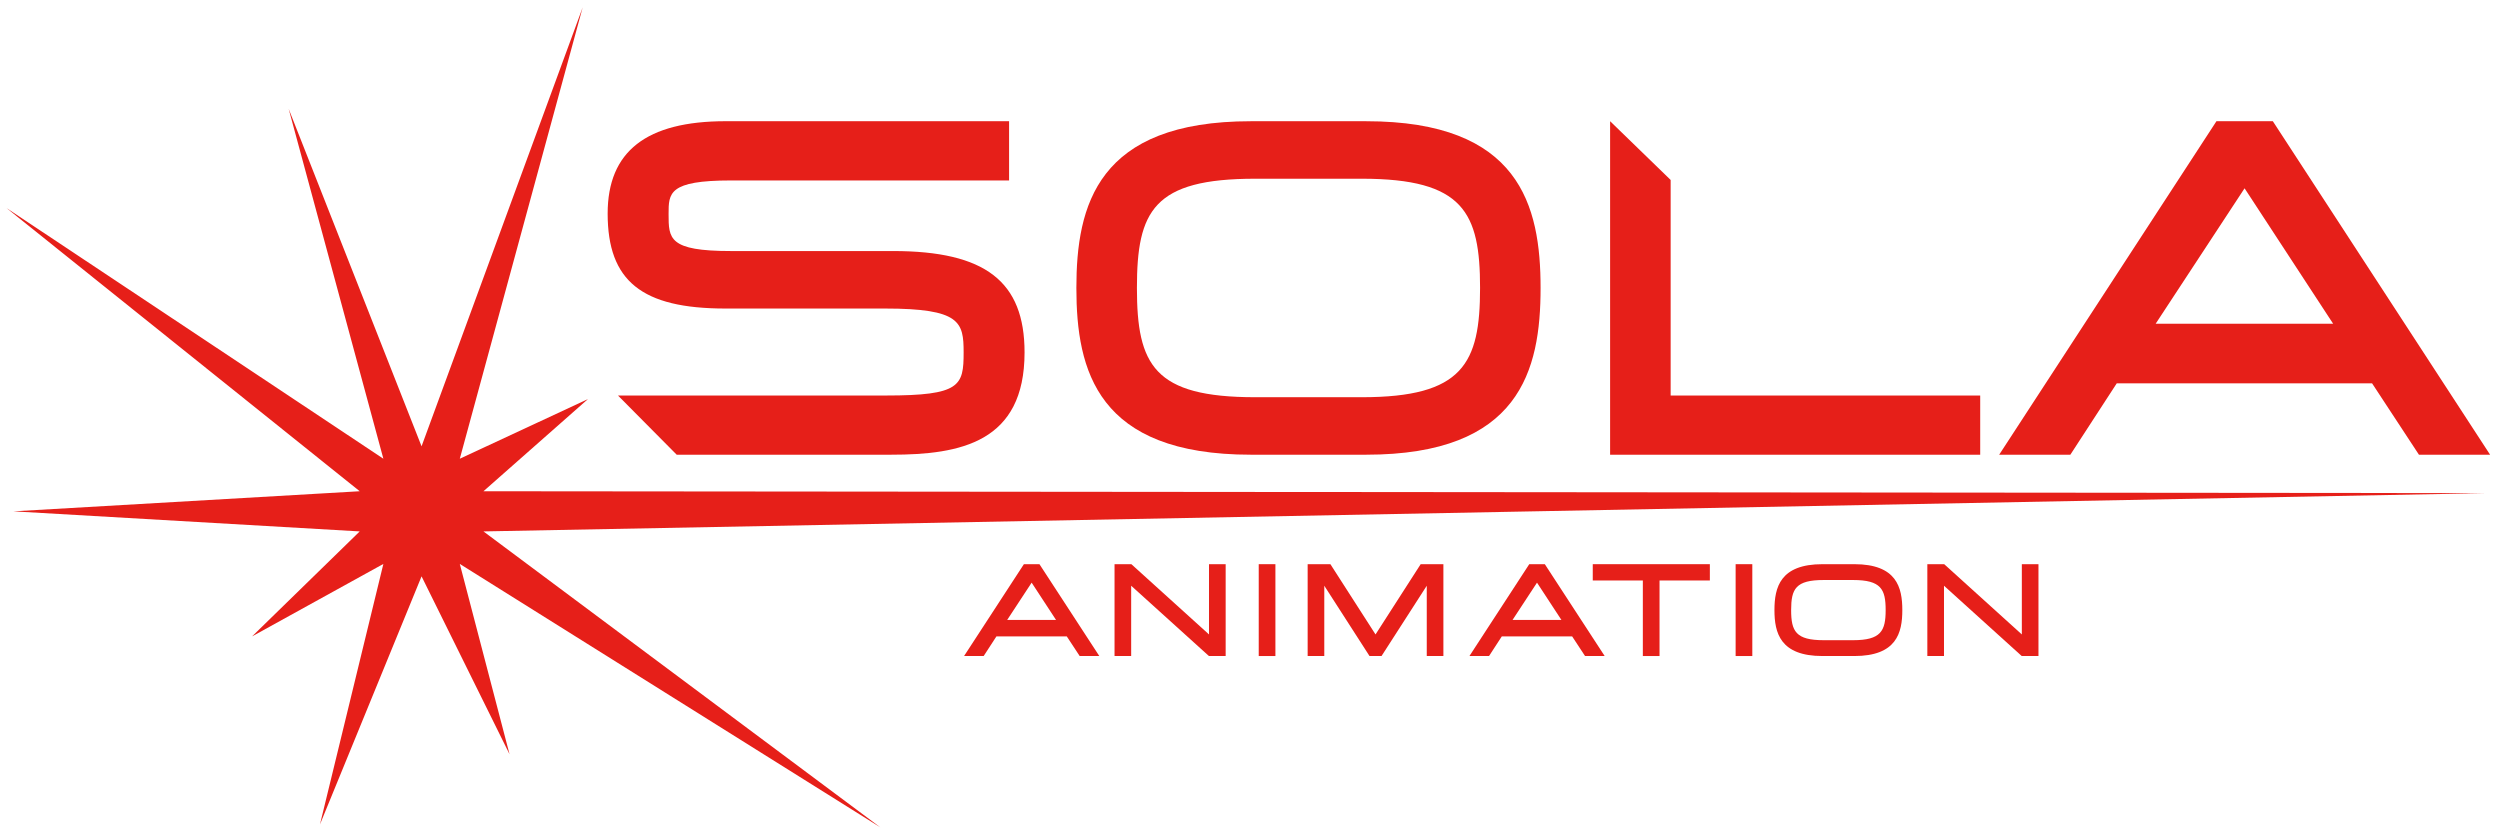 <svg id="SOLA-ANIMATION" data-name="SOLA-ANIMATION" xmlns="http://www.w3.org/2000/svg" version="1.1" viewBox="0 0 908 304">
  <defs>
    <style>
      .st0 {
        fill: #e61f19;
      }
    </style>
  </defs>
  <g>
    <path class="st0" d="M323.74,165.15h-77.96l-21.33-21.5h97.41c26.93,0,28.13-3.51,28.13-15.64,0-11.05-1.17-15.95-28.6-15.95h-57.93c-30.37,0-42.76-9.99-42.76-34.49,0-22.58,14.03-33.55,42.92-33.55h102.88v21.52h-101.01c-22.66,0-22.66,4.59-22.66,12.18,0,8.96,0,13.46,22.66,13.46h58.86c33.49,0,47.77,11.01,47.77,36.83,0,32.64-23.26,37.14-48.39,37.14"/>
    <path class="st0" d="M455.88,64.91c-36.99,0-42.95,11.7-42.95,39.69s6.2,39.67,42.95,39.67h38.73c36.76,0,42.95-12.24,42.95-39.67s-5.96-39.69-42.95-39.69h-38.73ZM496.17,165.15h-41.85c-55.85,0-63.38-30.61-63.38-60.55s7.53-60.57,63.38-60.57h41.85c55.83,0,63.37,30.62,63.37,60.57s-7.54,60.55-63.37,60.55"/>
    <polygon class="st0" points="719.21 165.15 584.79 165.15 584.79 44.02 606.78 65.36 606.78 143.65 719.21 143.65 719.21 165.15"/>
    <path class="st0" d="M782.94,117.57h64.45l-32.16-49.18-32.29,49.18ZM904.38,165.15h-25.82l-17.02-25.92h-92.74l-16.85,25.92h-25.85l78.92-121.13h20.47l78.91,121.13Z"/>
    <polygon class="st0" points="153.11 162.1 104.84 39.53 139.24 166.61 2.38 75.58 130.65 178.42 4.84 185.72 130.65 193.01 91.55 231.14 139.24 204.82 116.21 299.43 153.11 209.33 185.07 273.95 167 204.82 319.76 300.51 175.59 193.01 903.12 179.1 175.59 178.42 213.54 144.95 167 166.61 211.63 2.67 153.11 162.1"/>
  </g>
  <g>
    <rect class="st0" x="457.17" y="204.91" width="6.06" height="33.36"/>
    <rect class="st0" x="630.38" y="204.91" width="6.06" height="33.36"/>
    <polygon class="st0" points="602.74 238.27 596.68 238.27 596.68 210.83 578.49 210.83 578.49 204.91 621.02 204.91 621.02 210.83 602.74 210.83 602.74 238.27"/>
    <path class="st0" d="M662.37,210.66c-10.19,0-11.83,3.22-11.83,10.93s1.71,10.93,11.83,10.93h10.67c10.12,0,11.83-3.37,11.83-10.93s-1.64-10.93-11.83-10.93h-10.67ZM673.47,238.27h-11.53c-15.38,0-17.46-8.43-17.46-16.68s2.07-16.68,17.46-16.68h11.53c15.38,0,17.45,8.43,17.45,16.68s-2.08,16.68-17.45,16.68"/>
    <path class="st0" d="M365.8,225.17h17.76l-8.87-13.55-8.89,13.55ZM399.26,238.27h-7.12l-4.69-7.14h-25.54l-4.64,7.14h-7.12l21.73-33.36h5.65l21.74,33.36Z"/>
    <path class="st0" d="M549.35,225.17h17.76l-8.87-13.55-8.89,13.55ZM582.81,238.27h-7.12l-4.69-7.14h-25.54l-4.64,7.14h-7.12l21.73-33.36h5.65l21.74,33.36Z"/>
    <polygon class="st0" points="445.16 238.27 439.08 238.27 410.84 212.74 410.84 238.27 404.8 238.27 404.8 204.91 410.91 204.91 439.11 230.43 439.11 204.91 445.16 204.91 445.16 238.27"/>
    <polygon class="st0" points="740.37 238.27 734.29 238.27 706.06 212.74 706.06 238.27 700.01 238.27 700.01 204.91 706.13 204.91 734.33 230.43 734.33 204.91 740.37 204.91 740.37 238.27"/>
    <polygon class="st0" points="515.99 204.91 499.59 230.43 483.2 204.91 474.94 204.91 474.94 238.27 480.98 238.27 480.98 212.74 497.41 238.27 501.77 238.27 518.2 212.74 518.2 238.27 524.24 238.27 524.24 204.91 515.99 204.91"/>
  </g>
</svg>